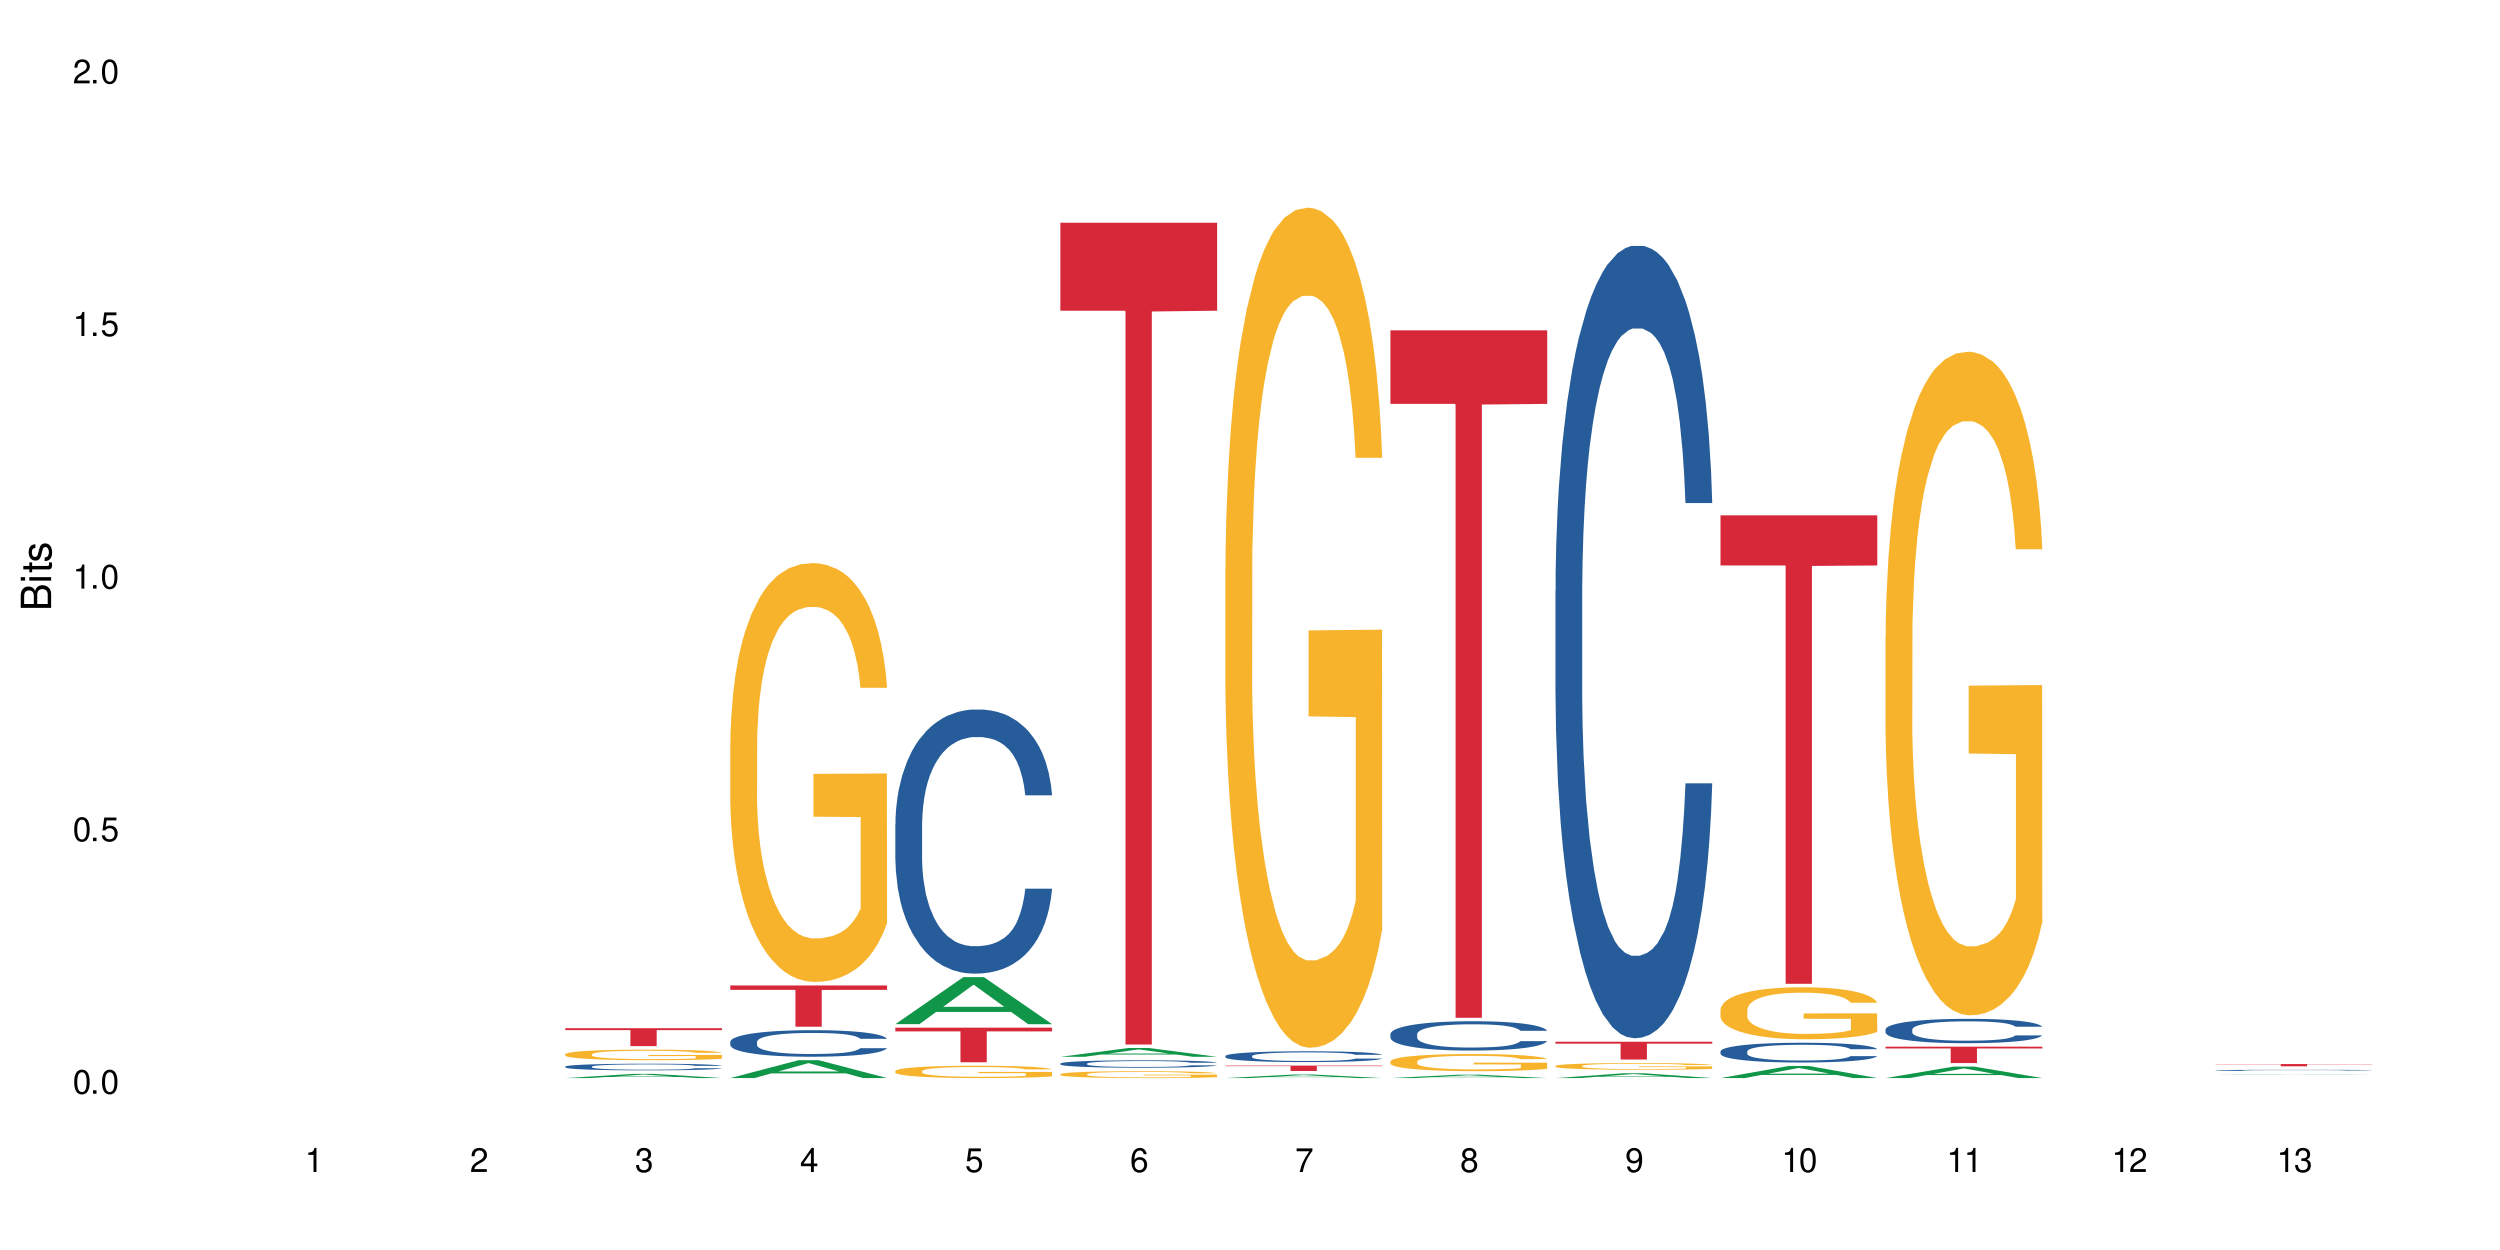 <?xml version="1.0" encoding="UTF-8"?>
<svg xmlns="http://www.w3.org/2000/svg" xmlns:xlink="http://www.w3.org/1999/xlink" width="720" height="360" viewBox="0 0 720 360">
<defs>
<g>
<g id="glyph-0-0">
</g>
<g id="glyph-0-1">
<path d="M 2.641 -6.938 C 2 -6.938 1.422 -6.656 1.078 -6.172 C 0.641 -5.562 0.406 -4.641 0.406 -3.359 C 0.406 -1.016 1.188 0.219 2.641 0.219 C 4.078 0.219 4.859 -1.016 4.859 -3.297 C 4.859 -4.641 4.656 -5.547 4.203 -6.172 C 3.844 -6.656 3.281 -6.938 2.641 -6.938 Z M 2.641 -6.188 C 3.547 -6.188 4 -5.25 4 -3.375 C 4 -1.406 3.562 -0.484 2.625 -0.484 C 1.734 -0.484 1.281 -1.438 1.281 -3.344 C 1.281 -5.25 1.734 -6.188 2.641 -6.188 Z M 2.641 -6.188 "/>
</g>
<g id="glyph-0-2">
<path d="M 1.828 -1 L 0.828 -1 L 0.828 0 L 1.828 0 Z M 1.828 -1 "/>
</g>
<g id="glyph-0-3">
<path d="M 4.562 -6.797 L 1.062 -6.797 L 0.547 -3.094 L 1.328 -3.094 C 1.719 -3.562 2.047 -3.734 2.578 -3.734 C 3.484 -3.734 4.062 -3.109 4.062 -2.094 C 4.062 -1.125 3.484 -0.531 2.578 -0.531 C 1.828 -0.531 1.375 -0.906 1.188 -1.672 L 0.328 -1.672 C 0.453 -1.109 0.547 -0.844 0.75 -0.594 C 1.125 -0.078 1.828 0.219 2.594 0.219 C 3.969 0.219 4.922 -0.781 4.922 -2.219 C 4.922 -3.562 4.031 -4.484 2.719 -4.484 C 2.25 -4.484 1.859 -4.359 1.469 -4.062 L 1.734 -5.969 L 4.562 -5.969 Z M 4.562 -6.797 "/>
</g>
<g id="glyph-0-4">
<path d="M 2.484 -4.938 L 2.484 0 L 3.328 0 L 3.328 -6.938 L 2.766 -6.938 C 2.469 -5.875 2.281 -5.734 0.984 -5.562 L 0.984 -4.938 Z M 2.484 -4.938 "/>
</g>
<g id="glyph-0-5">
<path d="M 4.859 -0.828 L 1.281 -0.828 C 1.359 -1.406 1.672 -1.781 2.5 -2.281 L 3.469 -2.828 C 4.406 -3.344 4.906 -4.062 4.906 -4.906 C 4.906 -5.484 4.672 -6.031 4.266 -6.406 C 3.859 -6.766 3.375 -6.938 2.719 -6.938 C 1.859 -6.938 1.219 -6.625 0.844 -6.031 C 0.609 -5.672 0.5 -5.234 0.484 -4.531 L 1.328 -4.531 C 1.359 -5.016 1.406 -5.281 1.531 -5.516 C 1.75 -5.938 2.188 -6.203 2.703 -6.203 C 3.469 -6.203 4.031 -5.641 4.031 -4.891 C 4.031 -4.344 3.719 -3.859 3.125 -3.516 L 2.234 -3 C 0.812 -2.172 0.406 -1.531 0.328 -0.016 L 4.859 -0.016 Z M 4.859 -0.828 "/>
</g>
<g id="glyph-0-6">
<path d="M 2.125 -3.188 L 2.578 -3.188 C 3.5 -3.188 3.984 -2.766 3.984 -1.922 C 3.984 -1.062 3.469 -0.531 2.594 -0.531 C 1.656 -0.531 1.203 -1 1.156 -2.016 L 0.312 -2.016 C 0.344 -1.453 0.438 -1.094 0.609 -0.781 C 0.953 -0.109 1.625 0.219 2.547 0.219 C 3.953 0.219 4.859 -0.625 4.859 -1.938 C 4.859 -2.828 4.516 -3.297 3.703 -3.594 C 4.344 -3.844 4.656 -4.328 4.656 -5.031 C 4.656 -6.219 3.875 -6.938 2.578 -6.938 C 1.203 -6.938 0.484 -6.172 0.453 -4.703 L 1.297 -4.703 C 1.312 -5.125 1.344 -5.359 1.453 -5.578 C 1.641 -5.969 2.062 -6.203 2.594 -6.203 C 3.344 -6.203 3.797 -5.75 3.797 -5 C 3.797 -4.516 3.609 -4.219 3.25 -4.047 C 3.016 -3.953 2.703 -3.922 2.125 -3.906 Z M 2.125 -3.188 "/>
</g>
<g id="glyph-0-7">
<path d="M 3.141 -1.672 L 3.141 0 L 3.984 0 L 3.984 -1.672 L 4.984 -1.672 L 4.984 -2.438 L 3.984 -2.438 L 3.984 -6.938 L 3.359 -6.938 L 0.266 -2.578 L 0.266 -1.672 Z M 3.141 -2.438 L 1 -2.438 L 3.141 -5.5 Z M 3.141 -2.438 "/>
</g>
<g id="glyph-0-8">
<path d="M 4.781 -5.125 C 4.609 -6.266 3.891 -6.938 2.844 -6.938 C 2.094 -6.938 1.422 -6.578 1.031 -5.953 C 0.594 -5.266 0.406 -4.422 0.406 -3.172 C 0.406 -2 0.578 -1.25 0.984 -0.641 C 1.359 -0.078 1.953 0.219 2.703 0.219 C 3.984 0.219 4.922 -0.75 4.922 -2.094 C 4.922 -3.375 4.062 -4.281 2.844 -4.281 C 2.172 -4.281 1.641 -4.031 1.281 -3.516 C 1.281 -5.234 1.828 -6.188 2.797 -6.188 C 3.391 -6.188 3.797 -5.797 3.938 -5.125 Z M 2.734 -3.531 C 3.547 -3.531 4.062 -2.953 4.062 -2.031 C 4.062 -1.156 3.484 -0.531 2.703 -0.531 C 1.922 -0.531 1.328 -1.188 1.328 -2.078 C 1.328 -2.938 1.906 -3.531 2.734 -3.531 Z M 2.734 -3.531 "/>
</g>
<g id="glyph-0-9">
<path d="M 4.984 -6.797 L 0.438 -6.797 L 0.438 -5.969 L 4.109 -5.969 C 2.5 -3.656 1.828 -2.234 1.328 0 L 2.219 0 C 2.594 -2.172 3.453 -4.047 4.984 -6.094 Z M 4.984 -6.797 "/>
</g>
<g id="glyph-0-10">
<path d="M 3.75 -3.656 C 4.469 -4.094 4.688 -4.438 4.688 -5.078 C 4.688 -6.172 3.844 -6.938 2.641 -6.938 C 1.438 -6.938 0.594 -6.172 0.594 -5.094 C 0.594 -4.438 0.812 -4.094 1.516 -3.656 C 0.734 -3.266 0.359 -2.703 0.359 -1.922 C 0.359 -0.656 1.281 0.219 2.641 0.219 C 3.984 0.219 4.922 -0.656 4.922 -1.922 C 4.922 -2.703 4.531 -3.266 3.75 -3.656 Z M 2.641 -6.188 C 3.359 -6.188 3.812 -5.75 3.812 -5.062 C 3.812 -4.406 3.344 -3.984 2.641 -3.984 C 1.922 -3.984 1.453 -4.406 1.453 -5.078 C 1.453 -5.75 1.922 -6.188 2.641 -6.188 Z M 2.641 -3.266 C 3.484 -3.266 4.062 -2.719 4.062 -1.906 C 4.062 -1.078 3.484 -0.531 2.625 -0.531 C 1.797 -0.531 1.219 -1.094 1.219 -1.906 C 1.219 -2.719 1.781 -3.266 2.641 -3.266 Z M 2.641 -3.266 "/>
</g>
<g id="glyph-0-11">
<path d="M 0.516 -1.578 C 0.672 -0.453 1.406 0.219 2.438 0.219 C 3.188 0.219 3.859 -0.141 4.266 -0.766 C 4.688 -1.453 4.891 -2.297 4.891 -3.547 C 4.891 -4.719 4.703 -5.453 4.312 -6.078 C 3.938 -6.641 3.344 -6.938 2.594 -6.938 C 1.297 -6.938 0.359 -5.969 0.359 -4.625 C 0.359 -3.344 1.234 -2.453 2.453 -2.453 C 3.094 -2.453 3.578 -2.672 4.016 -3.203 C 4 -1.484 3.469 -0.531 2.5 -0.531 C 1.906 -0.531 1.484 -0.906 1.359 -1.578 Z M 2.578 -6.203 C 3.375 -6.203 3.969 -5.531 3.969 -4.641 C 3.969 -3.797 3.391 -3.188 2.547 -3.188 C 1.734 -3.188 1.234 -3.766 1.234 -4.688 C 1.234 -5.562 1.797 -6.203 2.578 -6.203 Z M 2.578 -6.203 "/>
</g>
<g id="glyph-1-0">
</g>
<g id="glyph-1-1">
<path d="M 0 -0.953 L 0 -4.891 C 0 -5.719 -0.234 -6.344 -0.734 -6.797 C -1.188 -7.234 -1.812 -7.469 -2.5 -7.469 C -3.547 -7.469 -4.188 -7 -4.625 -5.875 C -4.984 -6.688 -5.625 -7.094 -6.531 -7.094 C -7.172 -7.094 -7.734 -6.859 -8.141 -6.391 C -8.562 -5.922 -8.75 -5.344 -8.75 -4.5 L -8.75 -0.953 Z M -4.984 -2.062 L -7.766 -2.062 L -7.766 -4.219 C -7.766 -4.844 -7.688 -5.203 -7.453 -5.5 C -7.219 -5.812 -6.859 -5.969 -6.375 -5.969 C -5.891 -5.969 -5.531 -5.812 -5.297 -5.5 C -5.062 -5.203 -4.984 -4.844 -4.984 -4.219 Z M -0.984 -2.062 L -4 -2.062 L -4 -4.781 C -4 -5.766 -3.438 -6.359 -2.484 -6.359 C -1.547 -6.359 -0.984 -5.766 -0.984 -4.781 Z M -0.984 -2.062 "/>
</g>
<g id="glyph-1-2">
<path d="M -6.281 -1.797 L -6.281 -0.797 L 0 -0.797 L 0 -1.797 Z M -8.75 -1.797 L -8.75 -0.797 L -7.484 -0.797 L -7.484 -1.797 Z M -8.75 -1.797 "/>
</g>
<g id="glyph-1-3">
<path d="M -6.281 -3.047 L -6.281 -2.016 L -8.016 -2.016 L -8.016 -1.016 L -6.281 -1.016 L -6.281 -0.172 L -5.469 -0.172 L -5.469 -1.016 L -0.719 -1.016 C -0.078 -1.016 0.281 -1.453 0.281 -2.234 C 0.281 -2.5 0.25 -2.719 0.188 -3.047 L -0.641 -3.047 C -0.609 -2.906 -0.594 -2.766 -0.594 -2.562 C -0.594 -2.141 -0.719 -2.016 -1.156 -2.016 L -5.469 -2.016 L -5.469 -3.047 Z M -6.281 -3.047 "/>
</g>
<g id="glyph-1-4">
<path d="M -4.531 -5.25 C -5.766 -5.25 -6.469 -4.422 -6.469 -2.969 C -6.469 -1.516 -5.719 -0.562 -4.547 -0.562 C -3.562 -0.562 -3.094 -1.062 -2.734 -2.562 L -2.516 -3.484 C -2.344 -4.188 -2.094 -4.469 -1.641 -4.469 C -1.047 -4.469 -0.641 -3.875 -0.641 -3 C -0.641 -2.453 -0.797 -2 -1.062 -1.75 C -1.25 -1.594 -1.422 -1.531 -1.875 -1.469 L -1.875 -0.406 C -0.422 -0.453 0.281 -1.266 0.281 -2.922 C 0.281 -4.5 -0.5 -5.516 -1.719 -5.516 C -2.656 -5.516 -3.172 -4.984 -3.469 -3.734 L -3.703 -2.766 C -3.891 -1.953 -4.156 -1.609 -4.594 -1.609 C -5.188 -1.609 -5.547 -2.125 -5.547 -2.938 C -5.547 -3.75 -5.203 -4.172 -4.531 -4.203 Z M -4.531 -5.25 "/>
</g>
</g>
</defs>
<rect x="-72" y="-36" width="864" height="432" fill="rgb(100%, 100%, 100%)" fill-opacity="1"/>
<path fill-rule="nonzero" fill="rgb(6.275%, 58.824%, 28.235%)" fill-opacity="1" d="M 162.793 310.488 L 162.84 310.488 L 182.379 309.27 L 188.312 309.27 L 207.945 310.488 L 201.047 310.488 L 196.125 310.172 L 174.562 310.172 L 169.738 310.488 L 162.793 310.488 L 176.637 310.039 L 194.148 310.039 L 185.418 309.469 L 185.32 309.469 L 185.223 309.473 L 176.59 310.039 L 176.637 310.039 Z M 162.793 310.488 "/>
<path fill-rule="nonzero" fill="rgb(14.51%, 36.078%, 60%)" fill-opacity="1" d="M 162.793 307.18 L 162.848 307.18 L 162.848 307.137 L 163.012 307.07 L 163.398 306.988 L 163.781 306.93 L 164.773 306.824 L 166.148 306.727 L 167.582 306.648 L 168.629 306.605 L 169.562 306.57 L 171.711 306.504 L 173.09 306.469 L 174.574 306.441 L 176.391 306.41 L 177.715 306.395 L 180.688 306.367 L 182.891 306.352 L 184.598 306.348 L 188.285 306.348 L 190.488 306.355 L 192.086 306.363 L 193.848 306.379 L 195.336 306.395 L 197.922 306.434 L 200.234 306.48 L 201.281 306.508 L 202.934 306.562 L 204.199 306.617 L 205.082 306.66 L 206.074 306.727 L 206.953 306.805 L 207.613 306.895 L 207.945 306.969 L 200.234 306.969 L 199.852 306.898 L 199.41 306.844 L 198.582 306.773 L 197.758 306.723 L 196.602 306.672 L 195.555 306.641 L 194.125 306.605 L 192.855 306.586 L 191.535 306.57 L 190.27 306.559 L 187.848 306.547 L 185.039 306.547 L 183.992 306.551 L 181.844 306.566 L 180.688 306.578 L 179.035 306.602 L 177.879 306.625 L 176.504 306.66 L 175.566 306.691 L 174.41 306.734 L 173.586 306.773 L 172.648 306.832 L 172.098 306.875 L 171.602 306.926 L 171.16 306.984 L 170.832 307.047 L 170.609 307.109 L 170.5 307.172 L 170.5 307.445 L 170.609 307.508 L 170.887 307.582 L 171.602 307.688 L 172.648 307.781 L 173.859 307.855 L 175.016 307.906 L 175.676 307.93 L 176.559 307.957 L 177.934 307.992 L 179.918 308.027 L 181.074 308.043 L 182.836 308.059 L 184.652 308.062 L 187.074 308.062 L 189.223 308.059 L 190.656 308.047 L 192.141 308.035 L 194.18 308.004 L 195.445 307.977 L 196.547 307.941 L 197.371 307.91 L 197.922 307.883 L 198.75 307.828 L 199.41 307.77 L 199.906 307.707 L 200.234 307.648 L 207.945 307.648 L 207.613 307.719 L 207.117 307.785 L 206.625 307.836 L 205.852 307.898 L 204.973 307.953 L 203.703 308.012 L 202.66 308.055 L 201.281 308.098 L 200.016 308.129 L 198.641 308.16 L 196.602 308.195 L 195.281 308.211 L 193.848 308.227 L 192.141 308.242 L 189.992 308.254 L 187.68 308.262 L 183.219 308.262 L 181.512 308.254 L 179.254 308.238 L 176.449 308.207 L 174.41 308.172 L 172.812 308.141 L 171.438 308.105 L 169.895 308.059 L 167.914 307.98 L 166.699 307.922 L 165.875 307.871 L 164.938 307.805 L 164.277 307.742 L 163.508 307.645 L 162.957 307.52 L 162.793 307.422 Z M 162.793 307.18 "/>
<path fill-rule="nonzero" fill="rgb(96.863%, 70.196%, 16.863%)" fill-opacity="1" d="M 162.793 303.602 L 162.848 303.602 L 162.848 303.543 L 163.066 303.418 L 163.617 303.246 L 164.332 303.105 L 165.105 302.996 L 165.602 302.938 L 166.426 302.852 L 167.141 302.793 L 168.957 302.668 L 171.27 302.551 L 172.539 302.5 L 173.969 302.453 L 176.008 302.402 L 176.941 302.383 L 179.805 302.336 L 183.055 302.309 L 186.633 302.301 L 188.285 302.305 L 190.543 302.316 L 193.629 302.344 L 195.391 302.371 L 196.766 302.402 L 198.199 302.438 L 199.961 302.492 L 201.613 302.559 L 202.934 302.625 L 204.254 302.707 L 205.355 302.797 L 206.293 302.895 L 207.117 303.012 L 207.613 303.109 L 207.945 303.207 L 200.289 303.207 L 199.852 303.109 L 199.355 303.035 L 198.527 302.941 L 197.703 302.875 L 196.875 302.824 L 195.336 302.75 L 194.012 302.707 L 192.363 302.668 L 190.766 302.641 L 188.949 302.625 L 187.848 302.621 L 184.926 302.621 L 182.285 302.641 L 180.742 302.66 L 179.641 302.684 L 178.098 302.727 L 177.164 302.758 L 176.613 302.781 L 174.961 302.867 L 173.859 302.945 L 173.254 302.996 L 172.484 303.082 L 171.934 303.156 L 171.328 303.266 L 170.996 303.352 L 170.555 303.539 L 170.5 304.039 L 170.664 304.145 L 170.996 304.258 L 171.438 304.359 L 172.098 304.465 L 172.758 304.543 L 173.914 304.652 L 174.906 304.727 L 175.676 304.773 L 177.164 304.848 L 177.77 304.871 L 179.199 304.922 L 180.688 304.961 L 182.504 304.996 L 183.883 305.012 L 186.082 305.023 L 188.891 305.023 L 192.195 305.008 L 194.289 304.984 L 195.719 304.965 L 196.656 304.945 L 197.812 304.914 L 198.641 304.887 L 199.41 304.855 L 200.348 304.809 L 200.348 304.145 L 186.746 304.141 L 186.746 303.832 L 207.891 303.828 L 207.945 304.914 L 206.789 304.988 L 205.355 305.062 L 203.98 305.117 L 202.547 305.164 L 200.512 305.215 L 198.859 305.25 L 196.324 305.289 L 194.012 305.312 L 191.59 305.332 L 189.441 305.34 L 186.91 305.34 L 184.652 305.336 L 182.23 305.32 L 180.301 305.297 L 178.539 305.27 L 176.777 305.234 L 174.574 305.176 L 173.145 305.129 L 171.656 305.07 L 170.172 305 L 168.848 304.926 L 167.969 304.867 L 167.086 304.801 L 166.148 304.715 L 165.27 304.621 L 164.609 304.535 L 164.004 304.438 L 163.562 304.348 L 163.121 304.223 L 162.902 304.121 L 162.793 304.035 Z M 162.793 303.602 "/>
<path fill-rule="nonzero" fill="rgb(83.922%, 15.686%, 22.353%)" fill-opacity="1" d="M 162.793 296.121 L 207.945 296.121 L 207.945 296.672 L 189.125 296.68 L 189.125 301.293 L 181.555 301.293 L 181.555 296.684 L 181.445 296.672 L 162.793 296.672 Z M 162.793 296.121 "/>
<path fill-rule="nonzero" fill="rgb(6.275%, 58.824%, 28.235%)" fill-opacity="1" d="M 210.32 310.484 L 210.371 310.48 L 229.906 305.344 L 235.84 305.344 L 255.477 310.488 L 248.578 310.488 L 243.656 309.148 L 222.094 309.148 L 217.27 310.484 L 210.32 310.484 L 224.168 308.59 L 241.68 308.586 L 232.945 306.184 L 232.852 306.18 L 232.754 306.195 L 224.117 308.586 L 224.168 308.59 Z M 210.32 310.484 "/>
<path fill-rule="nonzero" fill="rgb(14.51%, 36.078%, 60%)" fill-opacity="1" d="M 210.32 300.023 L 210.375 300.016 L 210.375 299.848 L 210.543 299.582 L 210.926 299.25 L 211.312 299.02 L 212.305 298.605 L 213.68 298.207 L 215.113 297.902 L 216.16 297.719 L 217.094 297.578 L 219.242 297.32 L 220.617 297.188 L 222.105 297.07 L 223.922 296.949 L 225.246 296.883 L 228.219 296.77 L 230.422 296.719 L 232.129 296.699 L 235.816 296.699 L 238.02 296.727 L 239.617 296.762 L 241.379 296.816 L 242.863 296.883 L 245.453 297.035 L 247.766 297.23 L 248.812 297.344 L 250.465 297.559 L 251.73 297.77 L 252.613 297.949 L 253.602 298.207 L 254.484 298.523 L 255.145 298.879 L 255.477 299.18 L 247.766 299.18 L 247.379 298.898 L 246.941 298.684 L 246.113 298.395 L 245.289 298.195 L 244.133 297.992 L 243.086 297.859 L 241.652 297.727 L 240.387 297.641 L 239.066 297.578 L 237.801 297.539 L 235.375 297.496 L 232.566 297.496 L 231.523 297.508 L 229.375 297.566 L 228.219 297.613 L 226.566 297.711 L 225.41 297.805 L 224.031 297.941 L 223.098 298.062 L 221.941 298.242 L 221.113 298.402 L 220.18 298.633 L 219.629 298.809 L 219.133 299.004 L 218.691 299.234 L 218.359 299.48 L 218.141 299.738 L 218.031 299.988 L 218.031 301.07 L 218.141 301.32 L 218.418 301.613 L 219.133 302.043 L 220.18 302.41 L 221.391 302.703 L 222.547 302.914 L 223.207 303.012 L 224.086 303.125 L 225.465 303.262 L 227.445 303.402 L 228.602 303.457 L 230.367 303.516 L 232.184 303.543 L 234.605 303.543 L 236.754 303.516 L 238.184 303.48 L 239.672 303.422 L 241.707 303.305 L 242.977 303.191 L 244.078 303.059 L 244.902 302.93 L 245.453 302.816 L 246.277 302.602 L 246.941 302.363 L 247.438 302.117 L 247.766 301.879 L 255.477 301.879 L 255.145 302.16 L 254.648 302.434 L 254.152 302.633 L 253.383 302.879 L 252.5 303.094 L 251.234 303.34 L 250.188 303.5 L 248.812 303.676 L 247.547 303.809 L 246.168 303.926 L 244.133 304.066 L 242.809 304.137 L 241.379 304.199 L 239.672 304.254 L 237.523 304.305 L 235.211 304.332 L 233.062 304.34 L 230.75 304.324 L 229.043 304.297 L 226.785 304.234 L 223.977 304.109 L 221.941 303.977 L 220.344 303.844 L 218.965 303.703 L 217.426 303.516 L 215.441 303.207 L 214.23 302.969 L 213.406 302.773 L 212.469 302.5 L 211.809 302.258 L 211.039 301.867 L 210.488 301.371 L 210.32 300.988 Z M 210.32 300.023 "/>
<path fill-rule="nonzero" fill="rgb(96.863%, 70.196%, 16.863%)" fill-opacity="1" d="M 210.32 213.836 L 210.375 213.727 L 210.375 211.523 L 210.598 206.566 L 211.148 199.734 L 211.863 194.117 L 212.633 189.711 L 213.129 187.395 L 213.957 184.09 L 214.672 181.668 L 216.488 176.707 L 218.801 172.082 L 220.066 170.098 L 221.5 168.227 L 223.539 166.133 L 224.473 165.359 L 227.336 163.598 L 230.586 162.496 L 234.164 162.168 L 235.816 162.277 L 238.074 162.719 L 241.156 163.93 L 242.922 165.031 L 244.297 166.133 L 245.73 167.566 L 247.492 169.77 L 249.145 172.414 L 250.465 175.055 L 251.785 178.363 L 252.887 181.887 L 253.824 185.742 L 254.648 190.371 L 255.145 194.227 L 255.477 198.082 L 247.82 198.082 L 247.379 194.227 L 246.887 191.25 L 246.059 187.617 L 245.234 184.973 L 244.406 182.879 L 242.863 180.016 L 241.543 178.25 L 239.891 176.707 L 238.293 175.719 L 236.477 175.055 L 235.375 174.836 L 232.457 174.836 L 229.816 175.605 L 228.273 176.488 L 227.172 177.371 L 225.629 179.023 L 224.695 180.344 L 224.145 181.227 L 222.492 184.641 L 221.391 187.727 L 220.785 189.82 L 220.012 193.125 L 219.461 196.098 L 218.855 200.504 L 218.527 203.812 L 218.086 211.301 L 218.031 231.133 L 218.195 235.32 L 218.527 239.836 L 218.965 243.805 L 219.629 247.988 L 220.289 251.184 L 221.445 255.48 L 222.438 258.344 L 223.207 260.219 L 224.695 263.191 L 225.301 264.184 L 226.73 266.168 L 228.219 267.711 L 230.035 269.031 L 231.41 269.691 L 233.613 270.242 L 236.422 270.242 L 239.727 269.582 L 241.82 268.703 L 243.25 267.82 L 244.188 267.051 L 245.344 265.836 L 246.168 264.734 L 246.941 263.523 L 247.875 261.652 L 247.875 235.32 L 234.273 235.211 L 234.273 222.871 L 255.422 222.762 L 255.477 265.836 L 254.32 268.812 L 252.887 271.676 L 251.512 273.879 L 250.078 275.754 L 248.043 277.844 L 246.391 279.168 L 243.855 280.711 L 241.543 281.703 L 239.121 282.363 L 236.973 282.691 L 234.441 282.805 L 232.184 282.582 L 229.758 281.922 L 227.832 281.039 L 226.07 279.938 L 224.309 278.508 L 222.105 276.191 L 220.672 274.32 L 219.188 272.008 L 217.699 269.254 L 216.379 266.277 L 215.496 263.965 L 214.617 261.32 L 213.68 258.016 L 212.801 254.27 L 212.137 250.855 L 211.531 246.996 L 211.094 243.363 L 210.652 238.406 L 210.43 234.438 L 210.32 231.023 Z M 210.32 213.836 "/>
<path fill-rule="nonzero" fill="rgb(83.922%, 15.686%, 22.353%)" fill-opacity="1" d="M 210.32 283.809 L 255.477 283.809 L 255.477 285.082 L 236.656 285.094 L 236.656 295.691 L 229.086 295.691 L 229.086 285.105 L 228.977 285.082 L 210.32 285.082 Z M 210.32 283.809 "/>
<path fill-rule="nonzero" fill="rgb(6.275%, 58.824%, 28.235%)" fill-opacity="1" d="M 257.852 294.953 L 257.898 294.941 L 277.438 281.418 L 283.371 281.418 L 303.004 294.965 L 296.105 294.965 L 291.188 291.43 L 269.621 291.43 L 264.797 294.953 L 257.852 294.953 L 271.695 289.969 L 289.207 289.953 L 280.477 283.633 L 280.379 283.621 L 280.285 283.656 L 271.648 289.953 L 271.695 289.969 Z M 257.852 294.953 "/>
<path fill-rule="nonzero" fill="rgb(14.51%, 36.078%, 60%)" fill-opacity="1" d="M 257.852 237.457 L 257.906 237.387 L 257.906 235.719 L 258.07 233.078 L 258.457 229.742 L 258.844 227.449 L 259.832 223.348 L 261.211 219.387 L 262.641 216.328 L 263.688 214.52 L 264.625 213.129 L 266.773 210.559 L 268.148 209.238 L 269.637 208.059 L 271.453 206.875 L 272.773 206.18 L 275.746 205.066 L 277.949 204.582 L 279.656 204.371 L 283.348 204.371 L 285.551 204.652 L 287.145 205 L 288.91 205.555 L 290.395 206.18 L 292.984 207.711 L 295.297 209.656 L 296.344 210.766 L 297.996 212.922 L 299.262 215.008 L 300.141 216.812 L 301.133 219.387 L 302.016 222.516 L 302.676 226.059 L 303.004 229.047 L 295.297 229.047 L 294.91 226.266 L 294.469 224.113 L 293.645 221.262 L 292.816 219.246 L 291.66 217.23 L 290.617 215.91 L 289.184 214.59 L 287.918 213.758 L 286.598 213.129 L 285.328 212.715 L 282.906 212.297 L 280.098 212.297 L 279.051 212.438 L 276.902 212.992 L 275.746 213.477 L 274.098 214.453 L 272.941 215.355 L 271.562 216.746 L 270.625 217.926 L 269.469 219.734 L 268.645 221.332 L 267.707 223.625 L 267.156 225.363 L 266.66 227.309 L 266.223 229.605 L 265.891 232.035 L 265.672 234.609 L 265.562 237.109 L 265.562 247.883 L 265.672 250.387 L 265.945 253.305 L 266.66 257.543 L 267.707 261.23 L 268.918 264.148 L 270.074 266.234 L 270.738 267.207 L 271.617 268.316 L 272.996 269.707 L 274.977 271.098 L 276.133 271.656 L 277.895 272.211 L 279.711 272.488 L 282.137 272.488 L 284.281 272.211 L 285.715 271.863 L 287.203 271.309 L 289.238 270.125 L 290.504 269.012 L 291.605 267.691 L 292.434 266.371 L 292.984 265.262 L 293.809 263.105 L 294.469 260.742 L 294.965 258.309 L 295.297 255.945 L 303.004 255.945 L 302.676 258.727 L 302.18 261.438 L 301.684 263.453 L 300.914 265.887 L 300.031 268.039 L 298.766 270.473 L 297.719 272.07 L 296.344 273.809 L 295.074 275.129 L 293.699 276.312 L 291.66 277.703 L 290.34 278.398 L 288.91 279.023 L 287.203 279.578 L 285.055 280.066 L 282.742 280.344 L 280.594 280.414 L 278.281 280.273 L 276.574 279.996 L 274.316 279.371 L 271.508 278.117 L 269.469 276.797 L 267.875 275.477 L 266.496 274.086 L 264.953 272.211 L 262.973 269.152 L 261.762 266.789 L 260.934 264.844 L 260 262.133 L 259.34 259.699 L 258.566 255.809 L 258.016 250.871 L 257.852 247.051 Z M 257.852 237.457 "/>
<path fill-rule="nonzero" fill="rgb(96.863%, 70.196%, 16.863%)" fill-opacity="1" d="M 257.852 308.457 L 257.906 308.453 L 257.906 308.387 L 258.125 308.242 L 258.676 308.039 L 259.395 307.875 L 260.164 307.746 L 260.66 307.676 L 261.484 307.578 L 262.203 307.508 L 264.02 307.363 L 266.332 307.227 L 267.598 307.168 L 269.031 307.113 L 271.066 307.051 L 272.004 307.027 L 274.867 306.977 L 278.117 306.941 L 281.695 306.934 L 283.348 306.938 L 285.605 306.949 L 288.688 306.984 L 290.449 307.02 L 291.828 307.051 L 293.258 307.094 L 295.02 307.156 L 296.672 307.234 L 297.996 307.312 L 299.316 307.41 L 300.418 307.516 L 301.352 307.629 L 302.18 307.766 L 302.676 307.879 L 303.004 307.992 L 295.352 307.992 L 294.91 307.879 L 294.414 307.789 L 293.59 307.684 L 292.762 307.605 L 291.938 307.543 L 290.395 307.461 L 289.074 307.406 L 287.422 307.363 L 285.824 307.332 L 284.008 307.312 L 282.906 307.309 L 279.988 307.309 L 277.344 307.328 L 275.805 307.355 L 274.703 307.383 L 273.16 307.43 L 272.223 307.469 L 271.672 307.496 L 270.02 307.598 L 268.918 307.688 L 268.312 307.75 L 267.543 307.848 L 266.992 307.934 L 266.387 308.062 L 266.055 308.16 L 265.617 308.383 L 265.562 308.965 L 265.727 309.09 L 266.055 309.223 L 266.496 309.34 L 267.156 309.465 L 267.82 309.559 L 268.977 309.684 L 269.965 309.77 L 270.738 309.824 L 272.223 309.91 L 272.828 309.941 L 274.262 310 L 275.746 310.043 L 277.566 310.082 L 278.941 310.102 L 281.145 310.121 L 283.953 310.121 L 287.258 310.102 L 289.348 310.074 L 290.781 310.047 L 291.719 310.023 L 292.875 309.988 L 293.699 309.957 L 294.469 309.922 L 295.406 309.867 L 295.406 309.09 L 281.805 309.086 L 281.805 308.723 L 302.949 308.719 L 303.004 309.988 L 301.848 310.078 L 300.418 310.16 L 299.039 310.227 L 297.609 310.281 L 295.57 310.344 L 293.918 310.383 L 291.387 310.43 L 289.074 310.457 L 286.652 310.477 L 284.504 310.484 L 281.969 310.488 L 279.711 310.484 L 277.289 310.465 L 275.363 310.438 L 273.602 310.406 L 271.84 310.363 L 269.637 310.293 L 268.203 310.238 L 266.719 310.172 L 265.23 310.09 L 263.91 310.004 L 263.027 309.934 L 262.148 309.855 L 261.211 309.758 L 260.328 309.648 L 259.668 309.547 L 259.062 309.434 L 258.621 309.328 L 258.184 309.18 L 257.961 309.062 L 257.852 308.965 Z M 257.852 308.457 "/>
<path fill-rule="nonzero" fill="rgb(83.922%, 15.686%, 22.353%)" fill-opacity="1" d="M 257.852 295.973 L 303.004 295.973 L 303.004 297.039 L 284.188 297.047 L 284.188 305.926 L 276.617 305.926 L 276.617 297.059 L 276.504 297.039 L 257.852 297.039 Z M 257.852 295.973 "/>
<path fill-rule="nonzero" fill="rgb(6.275%, 58.824%, 28.235%)" fill-opacity="1" d="M 305.383 304.359 L 305.43 304.359 L 324.969 301.828 L 330.902 301.828 L 350.535 304.363 L 343.637 304.363 L 338.715 303.699 L 317.152 303.699 L 312.328 304.359 L 305.383 304.359 L 319.227 303.426 L 336.738 303.426 L 328.008 302.242 L 327.91 302.238 L 327.812 302.246 L 319.18 303.426 L 319.227 303.426 Z M 305.383 304.359 "/>
<path fill-rule="nonzero" fill="rgb(14.51%, 36.078%, 60%)" fill-opacity="1" d="M 305.383 306.297 L 305.438 306.297 L 305.438 306.25 L 305.602 306.176 L 305.988 306.082 L 306.371 306.016 L 307.363 305.902 L 308.742 305.789 L 310.172 305.703 L 311.219 305.652 L 312.156 305.613 L 314.301 305.543 L 315.68 305.504 L 317.164 305.473 L 318.984 305.441 L 320.305 305.422 L 323.277 305.391 L 325.48 305.375 L 327.188 305.371 L 330.879 305.371 L 333.078 305.379 L 334.676 305.387 L 336.438 305.402 L 337.926 305.422 L 340.512 305.465 L 342.828 305.516 L 343.871 305.547 L 345.523 305.609 L 346.789 305.668 L 347.672 305.719 L 348.664 305.789 L 349.543 305.879 L 350.203 305.977 L 350.535 306.062 L 342.828 306.062 L 342.441 305.984 L 342 305.922 L 341.176 305.844 L 340.348 305.785 L 339.191 305.73 L 338.145 305.691 L 336.715 305.656 L 335.449 305.633 L 334.125 305.613 L 332.859 305.602 L 330.438 305.59 L 327.629 305.59 L 326.582 305.594 L 324.434 305.609 L 323.277 305.625 L 321.625 305.652 L 320.469 305.676 L 319.094 305.715 L 318.156 305.75 L 317 305.801 L 316.176 305.844 L 315.238 305.91 L 314.688 305.957 L 314.191 306.012 L 313.75 306.078 L 313.422 306.145 L 313.199 306.219 L 313.09 306.289 L 313.09 306.59 L 313.199 306.66 L 313.477 306.742 L 314.191 306.863 L 315.238 306.965 L 316.449 307.047 L 317.605 307.105 L 318.266 307.133 L 319.148 307.164 L 320.523 307.203 L 322.508 307.242 L 323.664 307.258 L 325.426 307.273 L 327.242 307.281 L 329.664 307.281 L 331.812 307.273 L 333.246 307.266 L 334.73 307.25 L 336.77 307.215 L 338.035 307.184 L 339.137 307.148 L 339.961 307.109 L 340.512 307.078 L 341.34 307.02 L 342 306.953 L 342.496 306.883 L 342.828 306.816 L 350.535 306.816 L 350.203 306.895 L 349.711 306.973 L 349.215 307.027 L 348.441 307.098 L 347.562 307.156 L 346.297 307.227 L 345.25 307.27 L 343.871 307.32 L 342.605 307.355 L 341.23 307.391 L 339.191 307.43 L 337.871 307.449 L 336.438 307.465 L 334.73 307.48 L 332.586 307.496 L 330.27 307.504 L 328.125 307.504 L 325.812 307.5 L 324.105 307.492 L 321.848 307.477 L 319.039 307.441 L 317 307.402 L 315.402 307.367 L 314.027 307.328 L 312.484 307.273 L 310.504 307.188 L 309.293 307.121 L 308.465 307.066 L 307.531 306.992 L 306.867 306.922 L 306.098 306.812 L 305.547 306.676 L 305.383 306.566 Z M 305.383 306.297 "/>
<path fill-rule="nonzero" fill="rgb(96.863%, 70.196%, 16.863%)" fill-opacity="1" d="M 305.383 309.359 L 305.438 309.355 L 305.438 309.32 L 305.656 309.238 L 306.207 309.129 L 306.922 309.035 L 307.695 308.961 L 308.191 308.926 L 309.016 308.871 L 309.73 308.832 L 311.551 308.75 L 313.863 308.672 L 315.129 308.641 L 316.559 308.609 L 318.598 308.574 L 319.535 308.562 L 322.398 308.535 L 325.645 308.516 L 329.227 308.512 L 330.879 308.512 L 333.137 308.52 L 336.219 308.539 L 337.98 308.559 L 339.355 308.574 L 340.789 308.598 L 342.551 308.637 L 344.203 308.68 L 345.523 308.723 L 346.848 308.777 L 347.949 308.836 L 348.883 308.898 L 349.711 308.973 L 350.203 309.035 L 350.535 309.102 L 342.883 309.102 L 342.441 309.035 L 341.945 308.988 L 341.121 308.93 L 340.293 308.887 L 339.469 308.852 L 337.926 308.805 L 336.605 308.773 L 334.953 308.75 L 333.355 308.734 L 331.539 308.723 L 330.438 308.719 L 327.52 308.719 L 324.875 308.73 L 323.332 308.746 L 322.23 308.762 L 320.691 308.789 L 319.754 308.809 L 319.203 308.824 L 317.551 308.879 L 316.449 308.93 L 315.844 308.965 L 315.074 309.02 L 314.523 309.066 L 313.918 309.141 L 313.586 309.195 L 313.145 309.316 L 313.09 309.641 L 313.258 309.711 L 313.586 309.785 L 314.027 309.852 L 314.688 309.918 L 315.348 309.973 L 316.504 310.043 L 317.496 310.09 L 318.266 310.117 L 319.754 310.168 L 320.359 310.184 L 321.793 310.215 L 323.277 310.242 L 325.094 310.266 L 326.473 310.273 L 328.676 310.285 L 331.484 310.285 L 334.785 310.273 L 336.879 310.258 L 338.312 310.242 L 339.246 310.23 L 340.402 310.211 L 341.23 310.191 L 342 310.172 L 342.938 310.145 L 342.938 309.711 L 329.336 309.707 L 329.336 309.508 L 350.48 309.504 L 350.535 310.211 L 349.379 310.262 L 347.949 310.309 L 346.57 310.344 L 345.141 310.375 L 343.102 310.41 L 341.449 310.43 L 338.918 310.457 L 336.605 310.473 L 334.18 310.48 L 332.035 310.488 L 329.5 310.488 L 327.242 310.484 L 324.82 310.477 L 322.895 310.461 L 321.129 310.441 L 319.367 310.418 L 317.164 310.383 L 315.734 310.352 L 314.246 310.312 L 312.762 310.266 L 311.438 310.219 L 310.559 310.18 L 309.676 310.137 L 308.742 310.082 L 307.859 310.023 L 307.199 309.965 L 306.594 309.902 L 306.152 309.844 L 305.711 309.762 L 305.492 309.695 L 305.383 309.641 Z M 305.383 309.359 "/>
<path fill-rule="nonzero" fill="rgb(83.922%, 15.686%, 22.353%)" fill-opacity="1" d="M 305.383 64.156 L 350.535 64.156 L 350.535 89.488 L 331.719 89.711 L 331.719 300.82 L 324.145 300.82 L 324.145 89.934 L 324.035 89.488 L 305.383 89.488 Z M 305.383 64.156 "/>
<path fill-rule="nonzero" fill="rgb(6.275%, 58.824%, 28.235%)" fill-opacity="1" d="M 352.91 310.488 L 352.961 310.488 L 372.496 309.465 L 378.43 309.465 L 398.066 310.488 L 391.168 310.488 L 386.246 310.223 L 364.684 310.223 L 359.859 310.488 L 352.91 310.488 L 366.758 310.113 L 384.27 310.109 L 375.535 309.633 L 375.344 309.633 L 366.707 310.109 L 366.758 310.113 Z M 352.91 310.488 "/>
<path fill-rule="nonzero" fill="rgb(14.51%, 36.078%, 60%)" fill-opacity="1" d="M 352.91 304.125 L 352.969 304.121 L 352.969 304.051 L 353.133 303.945 L 353.52 303.809 L 353.902 303.715 L 354.895 303.547 L 356.27 303.387 L 357.703 303.262 L 358.75 303.188 L 359.684 303.129 L 361.832 303.023 L 363.211 302.969 L 364.695 302.922 L 366.512 302.875 L 367.836 302.844 L 370.809 302.801 L 373.012 302.781 L 374.719 302.77 L 378.406 302.77 L 380.609 302.781 L 382.207 302.797 L 383.969 302.82 L 385.457 302.844 L 388.043 302.906 L 390.355 302.988 L 391.402 303.031 L 393.055 303.121 L 394.32 303.207 L 395.203 303.281 L 396.195 303.387 L 397.074 303.512 L 397.734 303.656 L 398.066 303.781 L 390.355 303.781 L 389.973 303.668 L 389.531 303.578 L 388.703 303.461 L 387.879 303.379 L 386.723 303.297 L 385.676 303.242 L 384.246 303.188 L 382.977 303.156 L 381.656 303.129 L 380.391 303.113 L 377.965 303.094 L 375.16 303.094 L 374.113 303.102 L 371.965 303.125 L 370.809 303.145 L 369.156 303.184 L 368 303.219 L 366.625 303.277 L 365.688 303.324 L 364.531 303.398 L 363.703 303.465 L 362.77 303.559 L 362.219 303.629 L 361.723 303.707 L 361.281 303.801 L 360.953 303.902 L 360.73 304.008 L 360.621 304.109 L 360.621 304.551 L 360.73 304.652 L 361.008 304.77 L 361.723 304.945 L 362.77 305.094 L 363.98 305.215 L 365.137 305.301 L 365.797 305.34 L 366.68 305.387 L 368.055 305.441 L 370.039 305.5 L 371.195 305.523 L 372.957 305.543 L 374.773 305.555 L 377.195 305.555 L 379.344 305.543 L 380.773 305.531 L 382.262 305.508 L 384.301 305.461 L 385.566 305.414 L 386.668 305.359 L 387.492 305.305 L 388.043 305.262 L 388.871 305.172 L 389.531 305.074 L 390.027 304.977 L 390.355 304.879 L 398.066 304.879 L 397.734 304.992 L 397.238 305.105 L 396.742 305.188 L 395.973 305.285 L 395.094 305.375 L 393.824 305.473 L 392.781 305.539 L 391.402 305.609 L 390.137 305.664 L 388.758 305.711 L 386.723 305.77 L 385.402 305.797 L 383.969 305.824 L 382.262 305.844 L 380.113 305.867 L 377.801 305.875 L 375.652 305.879 L 373.34 305.875 L 371.633 305.863 L 369.375 305.836 L 366.566 305.785 L 364.531 305.73 L 362.934 305.68 L 361.559 305.621 L 360.016 305.543 L 358.031 305.418 L 356.82 305.324 L 355.996 305.242 L 355.059 305.133 L 354.398 305.031 L 353.629 304.875 L 353.078 304.672 L 352.91 304.516 Z M 352.91 304.125 "/>
<path fill-rule="nonzero" fill="rgb(96.863%, 70.196%, 16.863%)" fill-opacity="1" d="M 352.91 163.441 L 352.969 163.219 L 352.969 158.801 L 353.188 148.855 L 353.738 135.156 L 354.453 123.887 L 355.227 115.047 L 355.719 110.406 L 356.547 103.777 L 357.262 98.918 L 359.078 88.973 L 361.391 79.695 L 362.66 75.715 L 364.09 71.961 L 366.129 67.762 L 367.062 66.215 L 369.926 62.68 L 373.176 60.469 L 376.754 59.805 L 378.406 60.027 L 380.664 60.91 L 383.75 63.344 L 385.512 65.551 L 386.887 67.762 L 388.32 70.633 L 390.082 75.055 L 391.734 80.355 L 393.055 85.66 L 394.375 92.289 L 395.477 99.359 L 396.414 107.094 L 397.238 116.375 L 397.734 124.109 L 398.066 131.84 L 390.41 131.84 L 389.973 124.109 L 389.477 118.141 L 388.648 110.848 L 387.824 105.547 L 386.996 101.348 L 385.457 95.602 L 384.133 92.066 L 382.48 88.973 L 380.887 86.984 L 379.066 85.66 L 377.965 85.219 L 375.047 85.219 L 372.406 86.766 L 370.863 88.531 L 369.762 90.301 L 368.219 93.613 L 367.285 96.266 L 366.734 98.035 L 365.082 104.883 L 363.98 111.07 L 363.375 115.27 L 362.602 121.898 L 362.055 127.863 L 361.445 136.703 L 361.117 143.332 L 360.676 158.355 L 360.621 198.133 L 360.785 206.527 L 361.117 215.586 L 361.559 223.543 L 362.219 231.938 L 362.879 238.348 L 364.035 246.965 L 365.027 252.711 L 365.797 256.465 L 367.285 262.434 L 367.891 264.422 L 369.32 268.398 L 370.809 271.492 L 372.625 274.145 L 374.004 275.469 L 376.203 276.574 L 379.012 276.574 L 382.316 275.25 L 384.41 273.48 L 385.84 271.715 L 386.777 270.168 L 387.934 267.734 L 388.758 265.527 L 389.531 263.094 L 390.465 259.34 L 390.465 206.527 L 376.867 206.309 L 376.867 181.559 L 398.012 181.336 L 398.066 267.734 L 396.91 273.703 L 395.477 279.445 L 394.102 283.867 L 392.668 287.621 L 390.633 291.82 L 388.98 294.473 L 386.445 297.566 L 384.133 299.555 L 381.711 300.879 L 379.562 301.543 L 377.031 301.766 L 374.773 301.324 L 372.352 299.996 L 370.422 298.23 L 368.66 296.02 L 366.898 293.148 L 364.695 288.508 L 363.266 284.75 L 361.777 280.109 L 360.289 274.586 L 358.969 268.621 L 358.09 263.98 L 357.207 258.676 L 356.27 252.047 L 355.391 244.535 L 354.73 237.684 L 354.125 229.949 L 353.684 222.66 L 353.242 212.715 L 353.023 204.762 L 352.91 197.91 Z M 352.91 163.441 "/>
<path fill-rule="nonzero" fill="rgb(83.922%, 15.686%, 22.353%)" fill-opacity="1" d="M 352.91 306.887 L 398.066 306.887 L 398.066 307.055 L 379.246 307.055 L 379.246 308.457 L 371.676 308.457 L 371.676 307.059 L 371.566 307.055 L 352.91 307.055 Z M 352.91 306.887 "/>
<path fill-rule="nonzero" fill="rgb(6.275%, 58.824%, 28.235%)" fill-opacity="1" d="M 400.441 310.488 L 400.492 310.488 L 420.027 309.508 L 425.961 309.508 L 445.598 310.488 L 438.699 310.488 L 433.777 310.234 L 412.215 310.234 L 407.391 310.488 L 400.441 310.488 L 414.289 310.129 L 431.801 310.125 L 423.066 309.668 L 422.875 309.668 L 414.238 310.125 L 414.289 310.129 Z M 400.441 310.488 "/>
<path fill-rule="nonzero" fill="rgb(14.51%, 36.078%, 60%)" fill-opacity="1" d="M 400.441 297.797 L 400.496 297.789 L 400.496 297.605 L 400.664 297.312 L 401.047 296.941 L 401.434 296.688 L 402.426 296.23 L 403.801 295.793 L 405.234 295.453 L 406.277 295.254 L 407.215 295.098 L 409.363 294.812 L 410.738 294.664 L 412.227 294.535 L 414.043 294.402 L 415.363 294.328 L 418.34 294.203 L 420.539 294.148 L 422.246 294.125 L 425.938 294.125 L 428.141 294.156 L 429.738 294.195 L 431.5 294.258 L 432.984 294.328 L 435.574 294.496 L 437.887 294.711 L 438.934 294.836 L 440.586 295.074 L 441.852 295.305 L 442.73 295.508 L 443.723 295.793 L 444.605 296.141 L 445.266 296.531 L 445.598 296.863 L 437.887 296.863 L 437.5 296.555 L 437.062 296.316 L 436.234 296 L 435.41 295.777 L 434.254 295.555 L 433.207 295.406 L 431.773 295.262 L 430.508 295.168 L 429.188 295.098 L 427.918 295.051 L 425.496 295.004 L 422.688 295.004 L 421.641 295.02 L 419.496 295.082 L 418.34 295.137 L 416.688 295.246 L 415.531 295.344 L 414.152 295.5 L 413.219 295.629 L 412.062 295.832 L 411.234 296.008 L 410.301 296.262 L 409.75 296.457 L 409.254 296.672 L 408.812 296.926 L 408.48 297.195 L 408.262 297.48 L 408.152 297.758 L 408.152 298.953 L 408.262 299.23 L 408.535 299.555 L 409.254 300.027 L 410.301 300.434 L 411.512 300.758 L 412.668 300.992 L 413.328 301.098 L 414.207 301.223 L 415.586 301.375 L 417.566 301.531 L 418.723 301.594 L 420.484 301.652 L 422.305 301.684 L 424.727 301.684 L 426.875 301.652 L 428.305 301.613 L 429.793 301.555 L 431.828 301.422 L 433.098 301.297 L 434.195 301.152 L 435.023 301.004 L 435.574 300.883 L 436.398 300.645 L 437.062 300.383 L 437.555 300.109 L 437.887 299.848 L 445.598 299.848 L 445.266 300.156 L 444.77 300.457 L 444.273 300.684 L 443.504 300.953 L 442.621 301.191 L 441.355 301.461 L 440.309 301.637 L 438.934 301.832 L 437.668 301.977 L 436.289 302.109 L 434.254 302.262 L 432.93 302.34 L 431.5 302.41 L 429.793 302.473 L 427.645 302.523 L 425.332 302.555 L 423.184 302.562 L 420.871 302.547 L 419.164 302.516 L 416.906 302.449 L 414.098 302.309 L 412.062 302.164 L 410.465 302.016 L 409.086 301.863 L 407.547 301.652 L 405.562 301.312 L 404.352 301.051 L 403.527 300.836 L 402.59 300.535 L 401.93 300.266 L 401.156 299.832 L 400.605 299.285 L 400.441 298.863 Z M 400.441 297.797 "/>
<path fill-rule="nonzero" fill="rgb(96.863%, 70.196%, 16.863%)" fill-opacity="1" d="M 400.441 305.684 L 400.496 305.676 L 400.496 305.586 L 400.719 305.387 L 401.27 305.105 L 401.984 304.875 L 402.754 304.695 L 403.25 304.602 L 404.078 304.465 L 404.793 304.367 L 406.609 304.164 L 408.922 303.977 L 410.188 303.895 L 411.621 303.816 L 413.656 303.734 L 414.594 303.699 L 417.457 303.629 L 420.707 303.582 L 424.285 303.57 L 425.938 303.574 L 428.195 303.594 L 431.277 303.641 L 433.039 303.688 L 434.418 303.734 L 435.848 303.793 L 437.609 303.883 L 439.262 303.988 L 440.586 304.098 L 441.906 304.23 L 443.008 304.375 L 443.945 304.535 L 444.77 304.723 L 445.266 304.879 L 445.598 305.039 L 437.941 305.039 L 437.5 304.879 L 437.004 304.758 L 436.18 304.609 L 435.355 304.504 L 434.527 304.418 L 432.984 304.301 L 431.664 304.227 L 430.012 304.164 L 428.414 304.125 L 426.598 304.098 L 425.496 304.09 L 422.578 304.09 L 419.934 304.121 L 418.395 304.156 L 417.293 304.191 L 415.75 304.258 L 414.812 304.312 L 414.262 304.348 L 412.613 304.488 L 411.512 304.613 L 410.906 304.699 L 410.133 304.836 L 409.582 304.957 L 408.977 305.137 L 408.648 305.273 L 408.207 305.578 L 408.152 306.391 L 408.316 306.559 L 408.648 306.746 L 409.086 306.906 L 409.75 307.078 L 410.41 307.207 L 411.566 307.383 L 412.555 307.5 L 413.328 307.578 L 414.812 307.699 L 415.422 307.738 L 416.852 307.82 L 418.34 307.883 L 420.156 307.938 L 421.531 307.965 L 423.734 307.988 L 426.543 307.988 L 429.848 307.961 L 431.941 307.926 L 433.371 307.887 L 434.309 307.855 L 435.465 307.809 L 436.289 307.762 L 437.062 307.711 L 437.996 307.637 L 437.996 306.559 L 424.395 306.555 L 424.395 306.051 L 445.539 306.047 L 445.598 307.809 L 444.438 307.93 L 443.008 308.047 L 441.633 308.137 L 440.199 308.211 L 438.16 308.297 L 436.512 308.352 L 433.977 308.414 L 431.664 308.457 L 429.242 308.484 L 427.094 308.496 L 424.562 308.5 L 422.305 308.492 L 419.879 308.465 L 417.953 308.43 L 416.191 308.383 L 414.43 308.324 L 412.227 308.23 L 410.793 308.152 L 409.309 308.059 L 407.82 307.945 L 406.5 307.824 L 405.617 307.73 L 404.738 307.621 L 403.801 307.488 L 402.922 307.336 L 402.258 307.195 L 401.652 307.039 L 401.215 306.887 L 400.773 306.688 L 400.551 306.523 L 400.441 306.383 Z M 400.441 305.684 "/>
<path fill-rule="nonzero" fill="rgb(83.922%, 15.686%, 22.353%)" fill-opacity="1" d="M 400.441 95.129 L 445.598 95.129 L 445.598 116.32 L 426.777 116.508 L 426.777 293.121 L 419.207 293.121 L 419.207 116.691 L 419.098 116.32 L 400.441 116.32 Z M 400.441 95.129 "/>
<path fill-rule="nonzero" fill="rgb(6.275%, 58.824%, 28.235%)" fill-opacity="1" d="M 447.973 310.488 L 448.02 310.488 L 467.559 309.098 L 473.492 309.098 L 493.125 310.488 L 486.227 310.488 L 481.309 310.125 L 459.742 310.125 L 454.918 310.488 L 447.973 310.488 L 461.816 309.977 L 479.328 309.977 L 470.598 309.324 L 470.5 309.324 L 470.406 309.328 L 461.77 309.977 L 461.816 309.977 Z M 447.973 310.488 "/>
<path fill-rule="nonzero" fill="rgb(14.51%, 36.078%, 60%)" fill-opacity="1" d="M 447.973 170.121 L 448.027 169.914 L 448.027 164.906 L 448.191 156.98 L 448.578 146.969 L 448.965 140.086 L 449.953 127.781 L 451.332 115.891 L 452.762 106.715 L 453.809 101.289 L 454.746 97.117 L 456.895 89.402 L 458.27 85.438 L 459.758 81.891 L 461.574 78.348 L 462.895 76.262 L 465.867 72.922 L 468.07 71.465 L 469.777 70.836 L 473.469 70.836 L 475.672 71.672 L 477.266 72.715 L 479.027 74.383 L 480.516 76.262 L 483.105 80.852 L 485.418 86.691 L 486.465 90.027 L 488.113 96.492 L 489.383 102.75 L 490.262 108.172 L 491.254 115.891 L 492.137 125.277 L 492.797 135.914 L 493.125 144.883 L 485.418 144.883 L 485.031 136.539 L 484.59 130.074 L 483.766 121.523 L 482.938 115.473 L 481.781 109.426 L 480.734 105.461 L 479.305 101.5 L 478.039 98.996 L 476.715 97.117 L 475.449 95.867 L 473.027 94.617 L 470.219 94.617 L 469.172 95.031 L 467.023 96.703 L 465.867 98.16 L 464.215 101.082 L 463.059 103.793 L 461.684 107.965 L 460.746 111.512 L 459.59 116.934 L 458.766 121.73 L 457.828 128.613 L 457.277 133.828 L 456.781 139.668 L 456.344 146.551 L 456.012 153.852 L 455.793 161.57 L 455.68 169.078 L 455.68 201.406 L 455.793 208.918 L 456.066 217.676 L 456.781 230.398 L 457.828 241.453 L 459.039 250.215 L 460.195 256.473 L 460.859 259.391 L 461.738 262.73 L 463.117 266.902 L 465.098 271.074 L 466.254 272.742 L 468.016 274.41 L 469.832 275.246 L 472.258 275.246 L 474.402 274.41 L 475.836 273.367 L 477.32 271.699 L 479.359 268.152 L 480.625 264.816 L 481.727 260.852 L 482.555 256.891 L 483.105 253.551 L 483.93 247.086 L 484.59 239.996 L 485.086 232.695 L 485.418 225.602 L 493.125 225.602 L 492.797 233.945 L 492.301 242.082 L 491.805 248.129 L 491.035 255.43 L 490.152 261.895 L 488.887 269.195 L 487.84 273.992 L 486.465 279.207 L 485.195 283.172 L 483.82 286.715 L 481.781 290.887 L 480.461 292.973 L 479.027 294.852 L 477.32 296.52 L 475.176 297.98 L 472.863 298.812 L 470.715 299.023 L 468.402 298.605 L 466.695 297.77 L 464.438 295.895 L 461.629 292.141 L 459.59 288.176 L 457.996 284.215 L 456.617 280.043 L 455.074 274.41 L 453.094 265.234 L 451.883 258.141 L 451.055 252.301 L 450.121 244.168 L 449.461 236.867 L 448.688 225.188 L 448.137 210.375 L 447.973 198.906 Z M 447.973 170.121 "/>
<path fill-rule="nonzero" fill="rgb(96.863%, 70.196%, 16.863%)" fill-opacity="1" d="M 447.973 306.988 L 448.027 306.984 L 448.027 306.949 L 448.246 306.871 L 448.797 306.762 L 449.516 306.672 L 450.285 306.602 L 450.781 306.562 L 451.605 306.512 L 452.324 306.473 L 454.141 306.391 L 456.453 306.32 L 457.719 306.285 L 459.152 306.258 L 461.188 306.223 L 462.125 306.211 L 464.988 306.184 L 468.238 306.164 L 471.816 306.16 L 473.469 306.16 L 475.727 306.168 L 478.809 306.188 L 480.57 306.207 L 481.949 306.223 L 483.379 306.246 L 485.141 306.281 L 486.793 306.324 L 488.113 306.367 L 489.438 306.418 L 490.539 306.477 L 491.473 306.539 L 492.301 306.609 L 492.797 306.672 L 493.125 306.734 L 485.473 306.734 L 485.031 306.672 L 484.535 306.625 L 483.711 306.566 L 482.883 306.523 L 482.059 306.492 L 480.516 306.445 L 479.195 306.418 L 477.543 306.391 L 475.945 306.375 L 474.129 306.367 L 473.027 306.363 L 470.109 306.363 L 467.465 306.375 L 465.922 306.391 L 464.824 306.402 L 463.281 306.43 L 462.344 306.449 L 461.793 306.465 L 460.141 306.52 L 459.039 306.57 L 458.434 306.602 L 457.664 306.656 L 457.113 306.703 L 456.508 306.773 L 456.176 306.828 L 455.738 306.945 L 455.68 307.266 L 455.848 307.332 L 456.176 307.402 L 456.617 307.469 L 457.277 307.535 L 457.938 307.586 L 459.094 307.652 L 460.086 307.699 L 460.859 307.73 L 462.344 307.777 L 462.949 307.793 L 464.383 307.824 L 465.867 307.852 L 467.688 307.871 L 469.062 307.883 L 471.266 307.891 L 474.074 307.891 L 477.379 307.879 L 479.469 307.867 L 480.902 307.852 L 481.836 307.84 L 482.992 307.82 L 483.82 307.801 L 484.59 307.781 L 485.527 307.754 L 485.527 307.332 L 471.926 307.328 L 471.926 307.133 L 493.07 307.129 L 493.125 307.82 L 491.969 307.867 L 490.539 307.914 L 489.16 307.949 L 487.73 307.977 L 485.691 308.012 L 484.039 308.031 L 481.508 308.059 L 479.195 308.074 L 476.773 308.086 L 474.625 308.09 L 469.832 308.09 L 467.41 308.078 L 465.484 308.062 L 463.723 308.047 L 461.957 308.023 L 459.758 307.984 L 458.324 307.957 L 456.836 307.918 L 455.352 307.875 L 454.031 307.828 L 453.148 307.789 L 452.266 307.746 L 451.332 307.695 L 450.449 307.633 L 449.789 307.578 L 449.184 307.52 L 448.742 307.461 L 448.301 307.379 L 448.082 307.316 L 447.973 307.262 Z M 447.973 306.988 "/>
<path fill-rule="nonzero" fill="rgb(83.922%, 15.686%, 22.353%)" fill-opacity="1" d="M 447.973 300.027 L 493.125 300.027 L 493.125 300.578 L 474.309 300.582 L 474.309 305.152 L 466.734 305.152 L 466.734 300.586 L 466.625 300.578 L 447.973 300.578 Z M 447.973 300.027 "/>
<path fill-rule="nonzero" fill="rgb(6.275%, 58.824%, 28.235%)" fill-opacity="1" d="M 495.504 310.484 L 495.551 310.484 L 515.09 307.012 L 521.023 307.012 L 540.656 310.488 L 533.758 310.488 L 528.836 309.582 L 507.273 309.582 L 502.449 310.484 L 495.504 310.484 L 509.348 309.207 L 526.859 309.203 L 518.129 307.578 L 518.031 307.574 L 517.934 307.586 L 509.301 309.203 L 509.348 309.207 Z M 495.504 310.484 "/>
<path fill-rule="nonzero" fill="rgb(14.51%, 36.078%, 60%)" fill-opacity="1" d="M 495.504 302.789 L 495.559 302.785 L 495.559 302.66 L 495.723 302.461 L 496.109 302.215 L 496.492 302.043 L 497.484 301.734 L 498.863 301.438 L 500.293 301.211 L 501.34 301.074 L 502.277 300.969 L 504.422 300.777 L 505.801 300.68 L 507.285 300.59 L 509.105 300.504 L 510.426 300.449 L 513.398 300.367 L 515.602 300.332 L 517.309 300.316 L 520.996 300.316 L 523.199 300.336 L 524.797 300.363 L 526.559 300.402 L 528.047 300.449 L 530.633 300.566 L 532.945 300.711 L 533.992 300.793 L 535.645 300.953 L 536.91 301.109 L 537.793 301.246 L 538.785 301.438 L 539.664 301.672 L 540.324 301.938 L 540.656 302.16 L 532.945 302.16 L 532.562 301.953 L 532.121 301.793 L 531.297 301.578 L 530.469 301.43 L 529.312 301.277 L 528.266 301.18 L 526.836 301.078 L 525.566 301.016 L 524.246 300.969 L 522.98 300.938 L 520.559 300.91 L 517.75 300.91 L 516.703 300.918 L 514.555 300.961 L 513.398 300.996 L 511.746 301.07 L 510.59 301.137 L 509.215 301.242 L 508.277 301.328 L 507.121 301.465 L 506.297 301.586 L 505.359 301.754 L 504.809 301.887 L 504.312 302.031 L 503.871 302.203 L 503.543 302.387 L 503.32 302.578 L 503.211 302.766 L 503.211 303.57 L 503.32 303.758 L 503.598 303.977 L 504.312 304.293 L 505.359 304.57 L 506.57 304.785 L 507.727 304.941 L 508.387 305.016 L 509.27 305.098 L 510.645 305.203 L 512.629 305.309 L 513.785 305.348 L 515.547 305.391 L 517.363 305.41 L 519.785 305.41 L 521.934 305.391 L 523.367 305.363 L 524.852 305.324 L 526.891 305.234 L 528.156 305.152 L 529.258 305.051 L 530.082 304.953 L 530.633 304.871 L 531.461 304.707 L 532.121 304.531 L 532.617 304.352 L 532.945 304.172 L 540.656 304.172 L 540.324 304.383 L 539.832 304.586 L 539.336 304.734 L 538.562 304.918 L 537.684 305.078 L 536.418 305.262 L 535.371 305.379 L 533.992 305.508 L 532.727 305.609 L 531.352 305.695 L 529.312 305.801 L 527.992 305.852 L 526.559 305.898 L 524.852 305.941 L 522.703 305.977 L 520.391 306 L 518.246 306.004 L 515.934 305.992 L 514.227 305.973 L 511.969 305.926 L 509.16 305.832 L 507.121 305.734 L 505.523 305.633 L 504.148 305.531 L 502.605 305.391 L 500.625 305.16 L 499.414 304.984 L 498.586 304.84 L 497.648 304.637 L 496.988 304.453 L 496.219 304.164 L 495.668 303.793 L 495.504 303.508 Z M 495.504 302.789 "/>
<path fill-rule="nonzero" fill="rgb(96.863%, 70.196%, 16.863%)" fill-opacity="1" d="M 495.504 290.75 L 495.559 290.738 L 495.559 290.465 L 495.777 289.848 L 496.328 289 L 497.043 288.305 L 497.816 287.758 L 498.312 287.469 L 499.137 287.059 L 499.852 286.758 L 501.668 286.145 L 503.984 285.57 L 505.25 285.324 L 506.68 285.09 L 508.719 284.832 L 509.652 284.734 L 512.52 284.516 L 515.766 284.379 L 519.348 284.34 L 520.996 284.352 L 523.254 284.406 L 526.34 284.559 L 528.102 284.695 L 529.477 284.832 L 530.91 285.008 L 532.672 285.281 L 534.324 285.609 L 535.645 285.938 L 536.965 286.348 L 538.066 286.785 L 539.004 287.266 L 539.832 287.84 L 540.324 288.316 L 540.656 288.797 L 533.004 288.797 L 532.562 288.316 L 532.066 287.949 L 531.238 287.496 L 530.414 287.168 L 529.59 286.91 L 528.047 286.555 L 526.723 286.336 L 525.074 286.145 L 523.477 286.02 L 521.66 285.938 L 520.559 285.91 L 517.641 285.91 L 514.996 286.008 L 513.453 286.117 L 512.352 286.227 L 510.812 286.43 L 509.875 286.594 L 509.324 286.703 L 507.672 287.129 L 506.57 287.512 L 505.965 287.77 L 505.195 288.18 L 504.645 288.551 L 504.039 289.098 L 503.707 289.508 L 503.266 290.438 L 503.211 292.898 L 503.375 293.418 L 503.707 293.977 L 504.148 294.469 L 504.809 294.988 L 505.469 295.387 L 506.625 295.918 L 507.617 296.273 L 508.387 296.508 L 509.875 296.875 L 510.48 297 L 511.91 297.246 L 513.398 297.438 L 515.215 297.602 L 516.594 297.684 L 518.797 297.75 L 521.602 297.75 L 524.906 297.668 L 527 297.559 L 528.43 297.449 L 529.367 297.355 L 530.523 297.203 L 531.352 297.066 L 532.121 296.918 L 533.059 296.684 L 533.059 293.418 L 519.457 293.402 L 519.457 291.871 L 540.602 291.859 L 540.656 297.203 L 539.5 297.574 L 538.066 297.93 L 536.691 298.203 L 535.258 298.434 L 533.223 298.695 L 531.57 298.859 L 529.039 299.051 L 526.723 299.172 L 524.301 299.254 L 522.152 299.297 L 519.621 299.309 L 517.363 299.281 L 514.941 299.199 L 513.012 299.09 L 511.25 298.953 L 509.488 298.777 L 507.285 298.488 L 505.855 298.258 L 504.367 297.969 L 502.883 297.629 L 501.559 297.258 L 500.68 296.973 L 499.797 296.645 L 498.863 296.234 L 497.98 295.77 L 497.32 295.344 L 496.715 294.867 L 496.273 294.414 L 495.832 293.801 L 495.613 293.309 L 495.504 292.883 Z M 495.504 290.75 "/>
<path fill-rule="nonzero" fill="rgb(83.922%, 15.686%, 22.353%)" fill-opacity="1" d="M 495.504 148.418 L 540.656 148.418 L 540.656 162.859 L 521.836 162.988 L 521.836 283.332 L 514.266 283.332 L 514.266 163.113 L 514.156 162.859 L 495.504 162.859 Z M 495.504 148.418 "/>
<path fill-rule="nonzero" fill="rgb(6.275%, 58.824%, 28.235%)" fill-opacity="1" d="M 543.031 310.488 L 543.082 310.484 L 562.617 307.176 L 568.551 307.176 L 588.188 310.488 L 581.289 310.488 L 576.367 309.625 L 554.805 309.625 L 549.98 310.488 L 543.031 310.488 L 556.879 309.266 L 574.391 309.262 L 565.656 307.715 L 565.562 307.711 L 565.465 307.723 L 556.828 309.262 L 556.879 309.266 Z M 543.031 310.488 "/>
<path fill-rule="nonzero" fill="rgb(14.51%, 36.078%, 60%)" fill-opacity="1" d="M 543.031 296.48 L 543.086 296.473 L 543.086 296.32 L 543.254 296.074 L 543.637 295.77 L 544.023 295.555 L 545.016 295.176 L 546.391 294.812 L 547.824 294.531 L 548.871 294.363 L 549.805 294.234 L 551.953 293.996 L 553.328 293.875 L 554.816 293.766 L 556.633 293.656 L 557.957 293.594 L 560.93 293.492 L 563.133 293.445 L 564.84 293.426 L 568.527 293.426 L 570.73 293.453 L 572.328 293.484 L 574.09 293.535 L 575.578 293.594 L 578.164 293.734 L 580.477 293.914 L 581.523 294.016 L 583.176 294.215 L 584.441 294.406 L 585.324 294.574 L 586.312 294.812 L 587.195 295.102 L 587.855 295.426 L 588.188 295.703 L 580.477 295.703 L 580.09 295.445 L 579.652 295.25 L 578.824 294.984 L 578 294.801 L 576.844 294.613 L 575.797 294.492 L 574.363 294.371 L 573.098 294.293 L 571.777 294.234 L 570.512 294.195 L 568.086 294.156 L 565.277 294.156 L 564.234 294.172 L 562.086 294.223 L 560.93 294.266 L 559.277 294.355 L 558.121 294.441 L 556.742 294.566 L 555.809 294.676 L 554.652 294.844 L 553.824 294.992 L 552.891 295.203 L 552.34 295.363 L 551.844 295.543 L 551.402 295.754 L 551.07 295.98 L 550.852 296.215 L 550.742 296.449 L 550.742 297.441 L 550.852 297.672 L 551.129 297.941 L 551.844 298.332 L 552.891 298.672 L 554.102 298.941 L 555.258 299.137 L 555.918 299.227 L 556.801 299.328 L 558.176 299.457 L 560.156 299.586 L 561.312 299.637 L 563.078 299.688 L 564.895 299.711 L 567.316 299.711 L 569.465 299.688 L 570.895 299.656 L 572.383 299.605 L 574.422 299.496 L 575.688 299.391 L 576.789 299.27 L 577.613 299.148 L 578.164 299.047 L 578.992 298.848 L 579.652 298.629 L 580.148 298.402 L 580.477 298.188 L 588.188 298.188 L 587.855 298.441 L 587.359 298.691 L 586.863 298.879 L 586.094 299.102 L 585.211 299.301 L 583.945 299.527 L 582.898 299.676 L 581.523 299.836 L 580.258 299.957 L 578.879 300.066 L 576.844 300.195 L 575.52 300.258 L 574.09 300.316 L 572.383 300.367 L 570.234 300.41 L 567.922 300.438 L 565.773 300.445 L 563.461 300.43 L 561.754 300.406 L 559.496 300.348 L 556.688 300.23 L 554.652 300.109 L 553.055 299.988 L 551.68 299.859 L 550.137 299.688 L 548.152 299.406 L 546.941 299.188 L 546.117 299.008 L 545.18 298.758 L 544.52 298.531 L 543.75 298.172 L 543.199 297.719 L 543.031 297.363 Z M 543.031 296.48 "/>
<path fill-rule="nonzero" fill="rgb(96.863%, 70.196%, 16.863%)" fill-opacity="1" d="M 543.031 183.156 L 543.086 182.98 L 543.086 179.488 L 543.309 171.637 L 543.859 160.812 L 544.574 151.91 L 545.344 144.93 L 545.84 141.266 L 546.668 136.027 L 547.383 132.188 L 549.199 124.332 L 551.512 117.004 L 552.777 113.859 L 554.211 110.895 L 556.25 107.578 L 557.184 106.355 L 560.047 103.562 L 563.297 101.816 L 566.875 101.293 L 568.527 101.469 L 570.785 102.168 L 573.871 104.086 L 575.633 105.832 L 577.008 107.578 L 578.441 109.848 L 580.203 113.336 L 581.855 117.527 L 583.176 121.715 L 584.496 126.953 L 585.598 132.535 L 586.535 138.645 L 587.359 145.977 L 587.855 152.086 L 588.188 158.195 L 580.531 158.195 L 580.09 152.086 L 579.598 147.375 L 578.77 141.613 L 577.945 137.426 L 577.117 134.109 L 575.578 129.57 L 574.254 126.777 L 572.602 124.332 L 571.008 122.762 L 569.188 121.715 L 568.086 121.367 L 565.168 121.367 L 562.527 122.59 L 560.984 123.984 L 559.883 125.379 L 558.34 128 L 557.406 130.094 L 556.855 131.488 L 555.203 136.902 L 554.102 141.789 L 553.496 145.105 L 552.723 150.34 L 552.172 155.055 L 551.566 162.035 L 551.238 167.27 L 550.797 179.141 L 550.742 210.559 L 550.906 217.191 L 551.238 224.348 L 551.68 230.629 L 552.34 237.262 L 553 242.324 L 554.156 249.133 L 555.148 253.672 L 555.918 256.637 L 557.406 261.352 L 558.012 262.922 L 559.441 266.062 L 560.93 268.508 L 562.746 270.602 L 564.121 271.648 L 566.324 272.52 L 569.133 272.52 L 572.438 271.473 L 574.531 270.078 L 575.961 268.68 L 576.898 267.461 L 578.055 265.539 L 578.879 263.793 L 579.652 261.875 L 580.586 258.906 L 580.586 217.191 L 566.984 217.016 L 566.984 197.469 L 588.133 197.293 L 588.188 265.539 L 587.031 270.254 L 585.598 274.789 L 584.223 278.281 L 582.789 281.25 L 580.754 284.566 L 579.102 286.66 L 576.566 289.102 L 574.254 290.676 L 571.832 291.723 L 569.684 292.246 L 567.152 292.418 L 564.895 292.07 L 562.473 291.023 L 560.543 289.625 L 558.781 287.883 L 557.02 285.613 L 554.816 281.945 L 553.387 278.98 L 551.898 275.312 L 550.41 270.949 L 549.09 266.238 L 548.207 262.574 L 547.328 258.383 L 546.391 253.148 L 545.512 247.211 L 544.852 241.801 L 544.242 235.691 L 543.805 229.934 L 543.363 222.078 L 543.145 215.793 L 543.031 210.383 Z M 543.031 183.156 "/>
<path fill-rule="nonzero" fill="rgb(83.922%, 15.686%, 22.353%)" fill-opacity="1" d="M 543.031 301.449 L 588.188 301.449 L 588.188 301.957 L 569.367 301.961 L 569.367 306.168 L 561.797 306.168 L 561.797 301.965 L 561.688 301.957 L 543.031 301.957 Z M 543.031 301.449 "/>
<path fill-rule="nonzero" fill="rgb(6.275%, 58.824%, 28.235%)" fill-opacity="1" d="M 638.094 309.578 L 638.141 309.578 L 657.68 309.461 L 663.613 309.461 L 683.246 309.578 L 676.348 309.578 L 671.426 309.547 L 649.863 309.547 L 645.039 309.578 L 638.094 309.578 L 651.938 309.535 L 669.449 309.535 L 660.719 309.48 L 660.523 309.48 L 651.891 309.535 L 651.938 309.535 Z M 638.094 309.578 "/>
<path fill-rule="nonzero" fill="rgb(14.51%, 36.078%, 60%)" fill-opacity="1" d="M 638.094 308.254 L 638.148 308.254 L 638.148 308.246 L 638.312 308.234 L 638.699 308.219 L 639.086 308.211 L 640.074 308.191 L 641.453 308.172 L 642.883 308.16 L 643.93 308.148 L 644.867 308.145 L 647.012 308.133 L 648.391 308.125 L 649.879 308.121 L 651.695 308.113 L 653.016 308.113 L 655.988 308.105 L 667.387 308.105 L 669.148 308.109 L 670.637 308.113 L 673.227 308.117 L 675.539 308.129 L 676.582 308.133 L 678.234 308.145 L 679.504 308.152 L 680.383 308.16 L 681.375 308.172 L 682.254 308.188 L 682.918 308.203 L 683.246 308.219 L 675.539 308.219 L 675.152 308.203 L 674.711 308.195 L 673.887 308.18 L 673.059 308.172 L 671.902 308.164 L 670.855 308.156 L 669.426 308.152 L 668.16 308.148 L 666.836 308.145 L 665.57 308.141 L 659.293 308.141 L 657.145 308.145 L 655.988 308.145 L 654.336 308.148 L 653.18 308.152 L 651.805 308.16 L 650.867 308.164 L 649.711 308.176 L 648.887 308.18 L 647.949 308.191 L 647.398 308.199 L 646.902 308.211 L 646.465 308.219 L 646.133 308.23 L 645.914 308.242 L 645.801 308.254 L 645.801 308.305 L 645.914 308.316 L 646.188 308.328 L 646.902 308.348 L 647.949 308.363 L 649.16 308.379 L 650.316 308.387 L 650.977 308.391 L 651.859 308.398 L 653.234 308.402 L 655.219 308.41 L 656.375 308.414 L 658.137 308.414 L 659.953 308.418 L 662.375 308.418 L 664.523 308.414 L 665.957 308.414 L 667.441 308.41 L 669.48 308.406 L 670.746 308.402 L 671.848 308.395 L 672.676 308.391 L 673.227 308.383 L 674.051 308.375 L 674.711 308.363 L 675.207 308.352 L 675.539 308.34 L 683.246 308.34 L 682.918 308.355 L 682.422 308.367 L 681.926 308.375 L 681.152 308.387 L 680.273 308.395 L 679.008 308.406 L 677.961 308.414 L 676.582 308.422 L 675.316 308.43 L 673.941 308.434 L 671.902 308.441 L 670.582 308.445 L 669.148 308.445 L 667.441 308.449 L 665.297 308.453 L 656.816 308.453 L 654.559 308.449 L 651.75 308.441 L 649.711 308.438 L 648.113 308.43 L 646.738 308.426 L 645.195 308.414 L 643.215 308.402 L 642.004 308.391 L 641.176 308.383 L 640.242 308.371 L 639.578 308.359 L 638.809 308.34 L 638.258 308.316 L 638.094 308.301 Z M 638.094 308.254 "/>
<path fill-rule="nonzero" fill="rgb(83.922%, 15.686%, 22.353%)" fill-opacity="1" d="M 638.094 306.445 L 683.246 306.445 L 683.246 306.516 L 664.43 306.516 L 664.43 307.098 L 656.855 307.098 L 656.855 306.516 L 638.094 306.516 Z M 638.094 306.445 "/>
<g fill="rgb(0%, 0%, 0%)" fill-opacity="1">
<use xlink:href="#glyph-0-1" x="20.965" y="314.993"/>
<use xlink:href="#glyph-0-2" x="25.965" y="314.993"/>
<use xlink:href="#glyph-0-1" x="28.965" y="314.993"/>
</g>
<g fill="rgb(0%, 0%, 0%)" fill-opacity="1">
<use xlink:href="#glyph-0-1" x="20.965" y="242.251"/>
<use xlink:href="#glyph-0-2" x="25.965" y="242.251"/>
<use xlink:href="#glyph-0-3" x="28.965" y="242.251"/>
</g>
<g fill="rgb(0%, 0%, 0%)" fill-opacity="1">
<use xlink:href="#glyph-0-4" x="20.965" y="169.509"/>
<use xlink:href="#glyph-0-2" x="25.965" y="169.509"/>
<use xlink:href="#glyph-0-1" x="28.965" y="169.509"/>
</g>
<g fill="rgb(0%, 0%, 0%)" fill-opacity="1">
<use xlink:href="#glyph-0-4" x="20.965" y="96.767"/>
<use xlink:href="#glyph-0-2" x="25.965" y="96.767"/>
<use xlink:href="#glyph-0-3" x="28.965" y="96.767"/>
</g>
<g fill="rgb(0%, 0%, 0%)" fill-opacity="1">
<use xlink:href="#glyph-0-5" x="20.965" y="24.024"/>
<use xlink:href="#glyph-0-2" x="25.965" y="24.024"/>
<use xlink:href="#glyph-0-1" x="28.965" y="24.024"/>
</g>
<g fill="rgb(0%, 0%, 0%)" fill-opacity="1">
<use xlink:href="#glyph-0-4" x="87.809" y="337.532"/>
</g>
<g fill="rgb(0%, 0%, 0%)" fill-opacity="1">
<use xlink:href="#glyph-0-5" x="135.34" y="337.532"/>
</g>
<g fill="rgb(0%, 0%, 0%)" fill-opacity="1">
<use xlink:href="#glyph-0-6" x="182.867" y="337.532"/>
</g>
<g fill="rgb(0%, 0%, 0%)" fill-opacity="1">
<use xlink:href="#glyph-0-7" x="230.398" y="337.532"/>
</g>
<g fill="rgb(0%, 0%, 0%)" fill-opacity="1">
<use xlink:href="#glyph-0-3" x="277.93" y="337.532"/>
</g>
<g fill="rgb(0%, 0%, 0%)" fill-opacity="1">
<use xlink:href="#glyph-0-8" x="325.457" y="337.532"/>
</g>
<g fill="rgb(0%, 0%, 0%)" fill-opacity="1">
<use xlink:href="#glyph-0-9" x="372.988" y="337.532"/>
</g>
<g fill="rgb(0%, 0%, 0%)" fill-opacity="1">
<use xlink:href="#glyph-0-10" x="420.52" y="337.532"/>
</g>
<g fill="rgb(0%, 0%, 0%)" fill-opacity="1">
<use xlink:href="#glyph-0-11" x="468.051" y="337.532"/>
</g>
<g fill="rgb(0%, 0%, 0%)" fill-opacity="1">
<use xlink:href="#glyph-0-4" x="513.078" y="337.532"/>
<use xlink:href="#glyph-0-1" x="518.078" y="337.532"/>
</g>
<g fill="rgb(0%, 0%, 0%)" fill-opacity="1">
<use xlink:href="#glyph-0-4" x="560.609" y="337.532"/>
<use xlink:href="#glyph-0-4" x="565.609" y="337.532"/>
</g>
<g fill="rgb(0%, 0%, 0%)" fill-opacity="1">
<use xlink:href="#glyph-0-4" x="608.141" y="337.532"/>
<use xlink:href="#glyph-0-5" x="613.141" y="337.532"/>
</g>
<g fill="rgb(0%, 0%, 0%)" fill-opacity="1">
<use xlink:href="#glyph-0-4" x="655.668" y="337.532"/>
<use xlink:href="#glyph-0-6" x="660.668" y="337.532"/>
</g>
<g fill="rgb(0%, 0%, 0%)" fill-opacity="1">
<use xlink:href="#glyph-1-1" x="14.725" y="176.012"/>
<use xlink:href="#glyph-1-2" x="14.725" y="168.012"/>
<use xlink:href="#glyph-1-3" x="14.725" y="165.012"/>
<use xlink:href="#glyph-1-4" x="14.725" y="162.012"/>
</g>
</svg>
